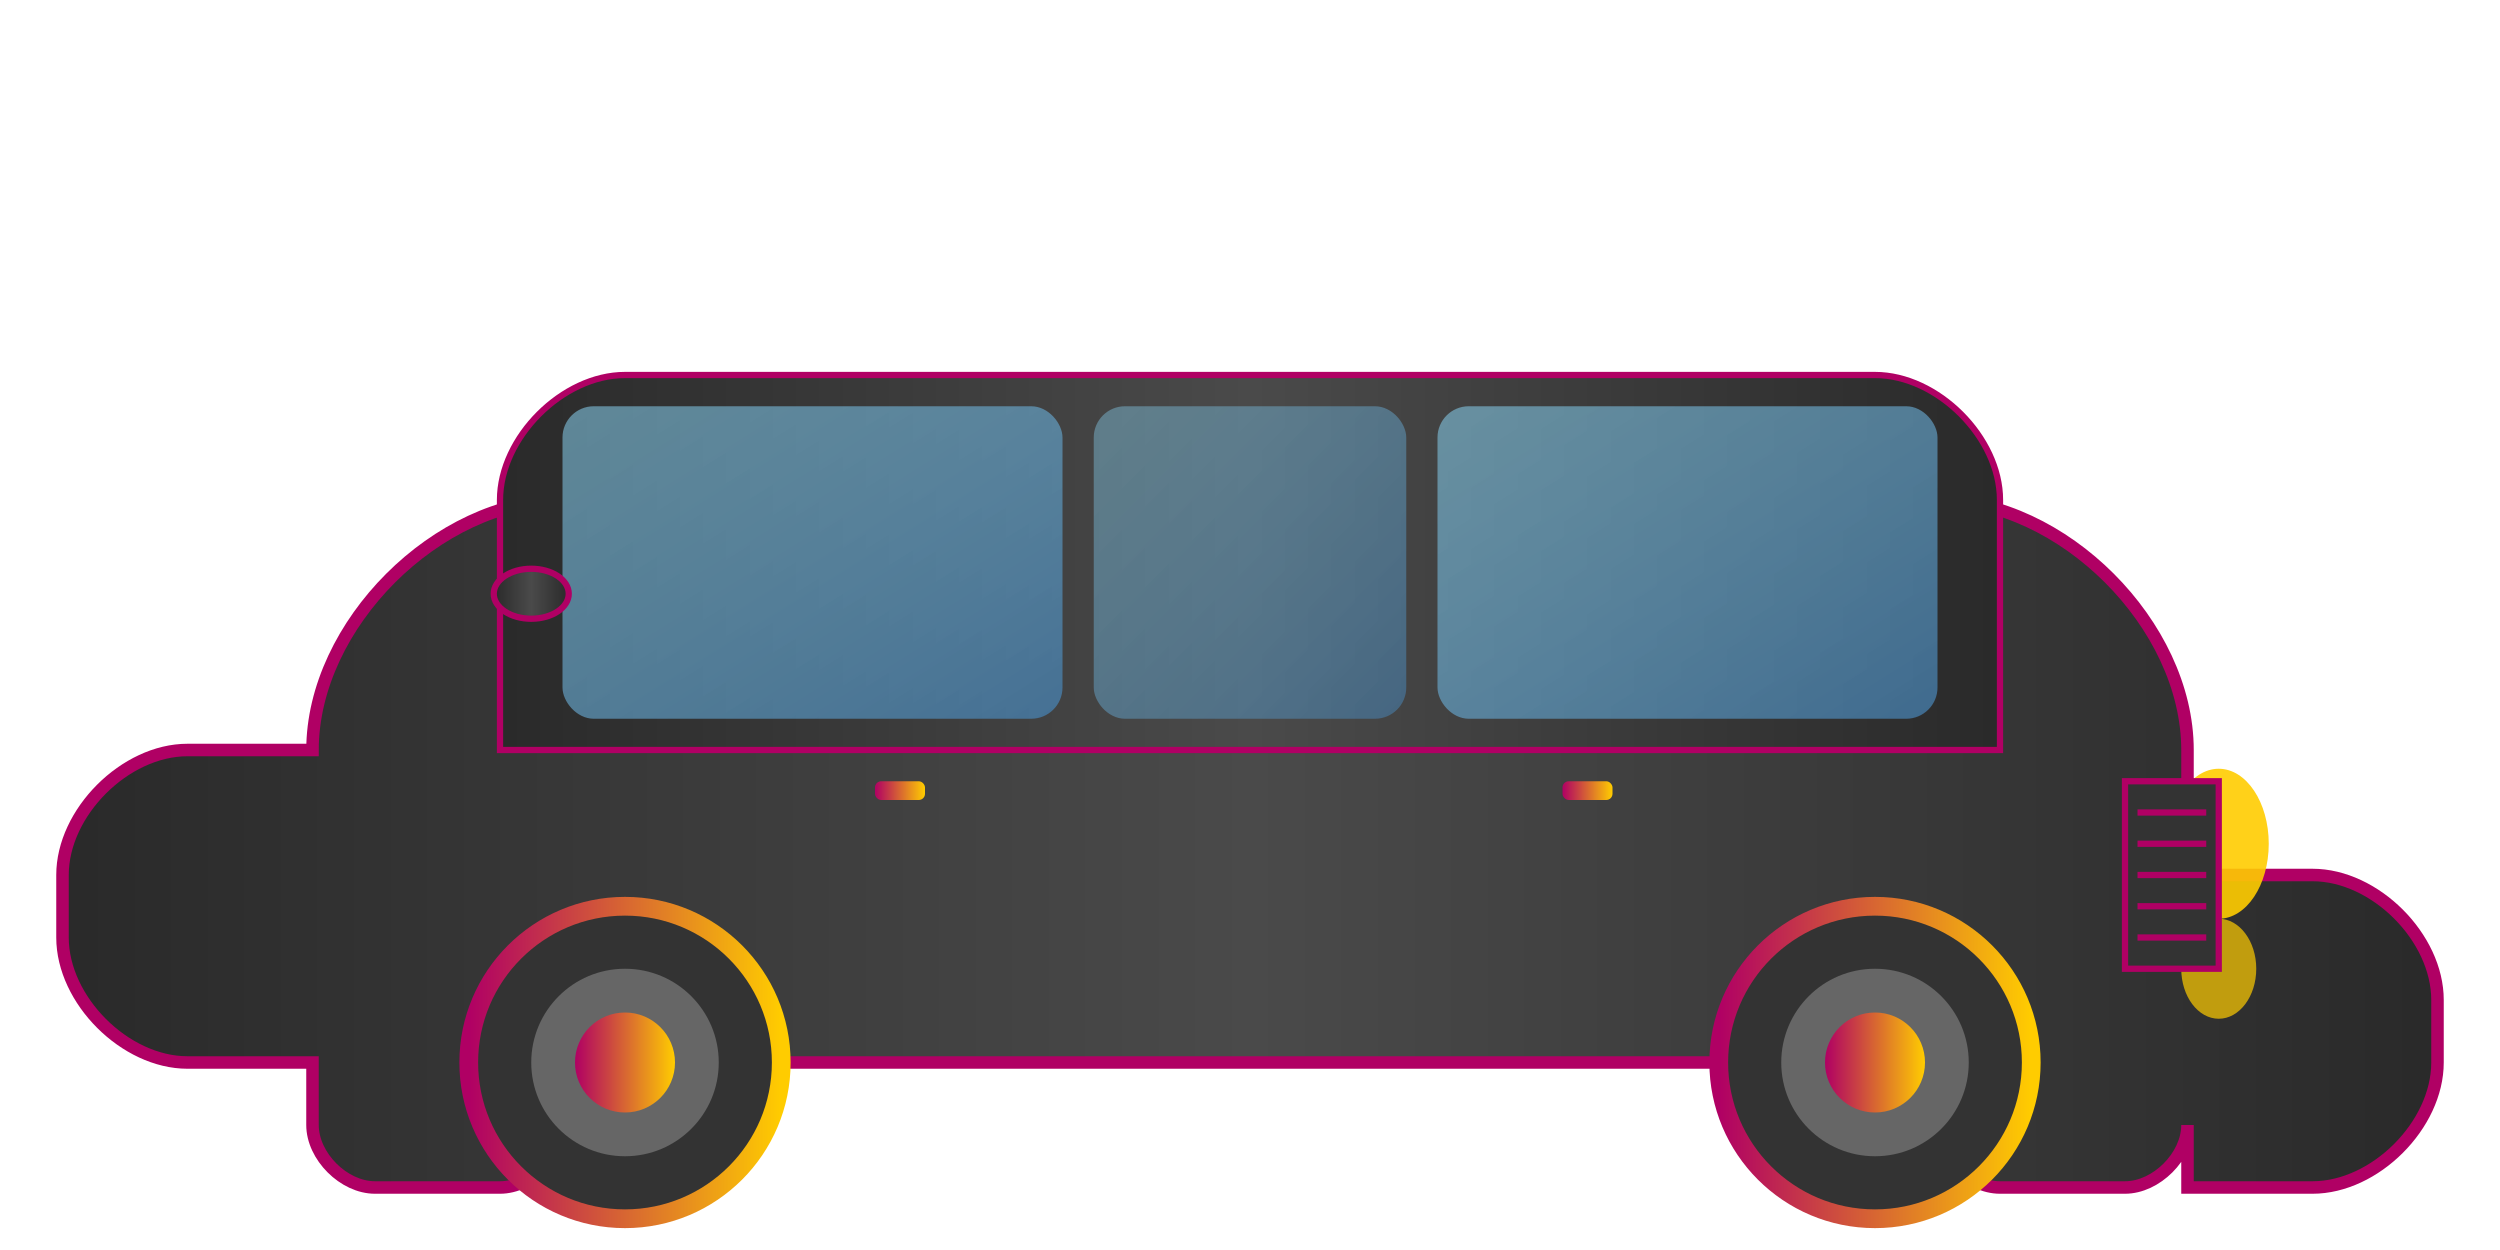 <svg width="400" height="200" viewBox="0 0 400 200" fill="none" xmlns="http://www.w3.org/2000/svg">
  <defs>
    <linearGradient id="carGradient1" x1="0%" y1="0%" x2="100%" y2="0%">
      <stop offset="0%" stop-color="#2a2a2a"/>
      <stop offset="50%" stop-color="#4a4a4a"/>
      <stop offset="100%" stop-color="#2a2a2a"/>
    </linearGradient>
    <linearGradient id="windowGradient" x1="0%" y1="0%" x2="100%" y2="100%">
      <stop offset="0%" stop-color="#87CEEB" stop-opacity="0.7"/>
      <stop offset="100%" stop-color="#4682B4" stop-opacity="0.9"/>
    </linearGradient>
    <linearGradient id="accentGradient" x1="0%" y1="0%" x2="100%" y2="0%">
      <stop offset="0%" stop-color="#B00064"/>
      <stop offset="100%" stop-color="#FFCC00"/>
    </linearGradient>
  </defs>
  
  <!-- Car body -->
  <path d="M50 120C50 100 70 80 90 80H310C330 80 350 100 350 120V140H370C380 140 390 150 390 160V170C390 180 380 190 370 190H350V180C350 185 345 190 340 190H320C315 190 310 185 310 180V170H90V180C90 185 85 190 80 190H60C55 190 50 185 50 180V170H30C20 170 10 160 10 150V140C10 130 20 120 30 120H50Z" fill="url(#carGradient1)" stroke="#B00064" stroke-width="2"/>
  
  <!-- Car roof -->
  <path d="M80 80C80 70 90 60 100 60H300C310 60 320 70 320 80V120H80V80Z" fill="url(#carGradient1)" stroke="#B00064" stroke-width="1"/>
  
  <!-- Windows -->
  <rect x="90" y="65" width="80" height="50" rx="5" fill="url(#windowGradient)" opacity="0.8"/>
  <rect x="230" y="65" width="80" height="50" rx="5" fill="url(#windowGradient)" opacity="0.8"/>
  <rect x="175" y="65" width="50" height="50" rx="5" fill="url(#windowGradient)" opacity="0.6"/>
  
  <!-- Wheels -->
  <circle cx="100" cy="170" r="25" fill="#333" stroke="url(#accentGradient)" stroke-width="3"/>
  <circle cx="100" cy="170" r="15" fill="#666"/>
  <circle cx="100" cy="170" r="8" fill="url(#accentGradient)"/>
  
  <circle cx="300" cy="170" r="25" fill="#333" stroke="url(#accentGradient)" stroke-width="3"/>
  <circle cx="300" cy="170" r="15" fill="#666"/>
  <circle cx="300" cy="170" r="8" fill="url(#accentGradient)"/>
  
  <!-- Headlights -->
  <ellipse cx="355" cy="135" rx="8" ry="12" fill="#FFCC00" opacity="0.9"/>
  <ellipse cx="355" cy="155" rx="6" ry="8" fill="#FFCC00" opacity="0.7"/>
  
  <!-- Grille -->
  <rect x="340" y="125" width="15" height="30" fill="#333" stroke="#B00064" stroke-width="1"/>
  <line x1="342" y1="130" x2="353" y2="130" stroke="#B00064" stroke-width="1"/>
  <line x1="342" y1="135" x2="353" y2="135" stroke="#B00064" stroke-width="1"/>
  <line x1="342" y1="140" x2="353" y2="140" stroke="#B00064" stroke-width="1"/>
  <line x1="342" y1="145" x2="353" y2="145" stroke="#B00064" stroke-width="1"/>
  <line x1="342" y1="150" x2="353" y2="150" stroke="#B00064" stroke-width="1"/>
  
  <!-- Door handles -->
  <rect x="140" y="125" width="8" height="3" rx="1" fill="url(#accentGradient)"/>
  <rect x="250" y="125" width="8" height="3" rx="1" fill="url(#accentGradient)"/>
  
  <!-- Side mirror -->
  <ellipse cx="85" cy="95" rx="6" ry="4" fill="url(#carGradient1)" stroke="#B00064" stroke-width="1"/>
  
  <!-- Luxury accent line -->
  <line x1="50" y1="160" x2="350" y2="160" stroke="url(#accentGradient)" stroke-width="2" opacity="0.8"/>
</svg>
